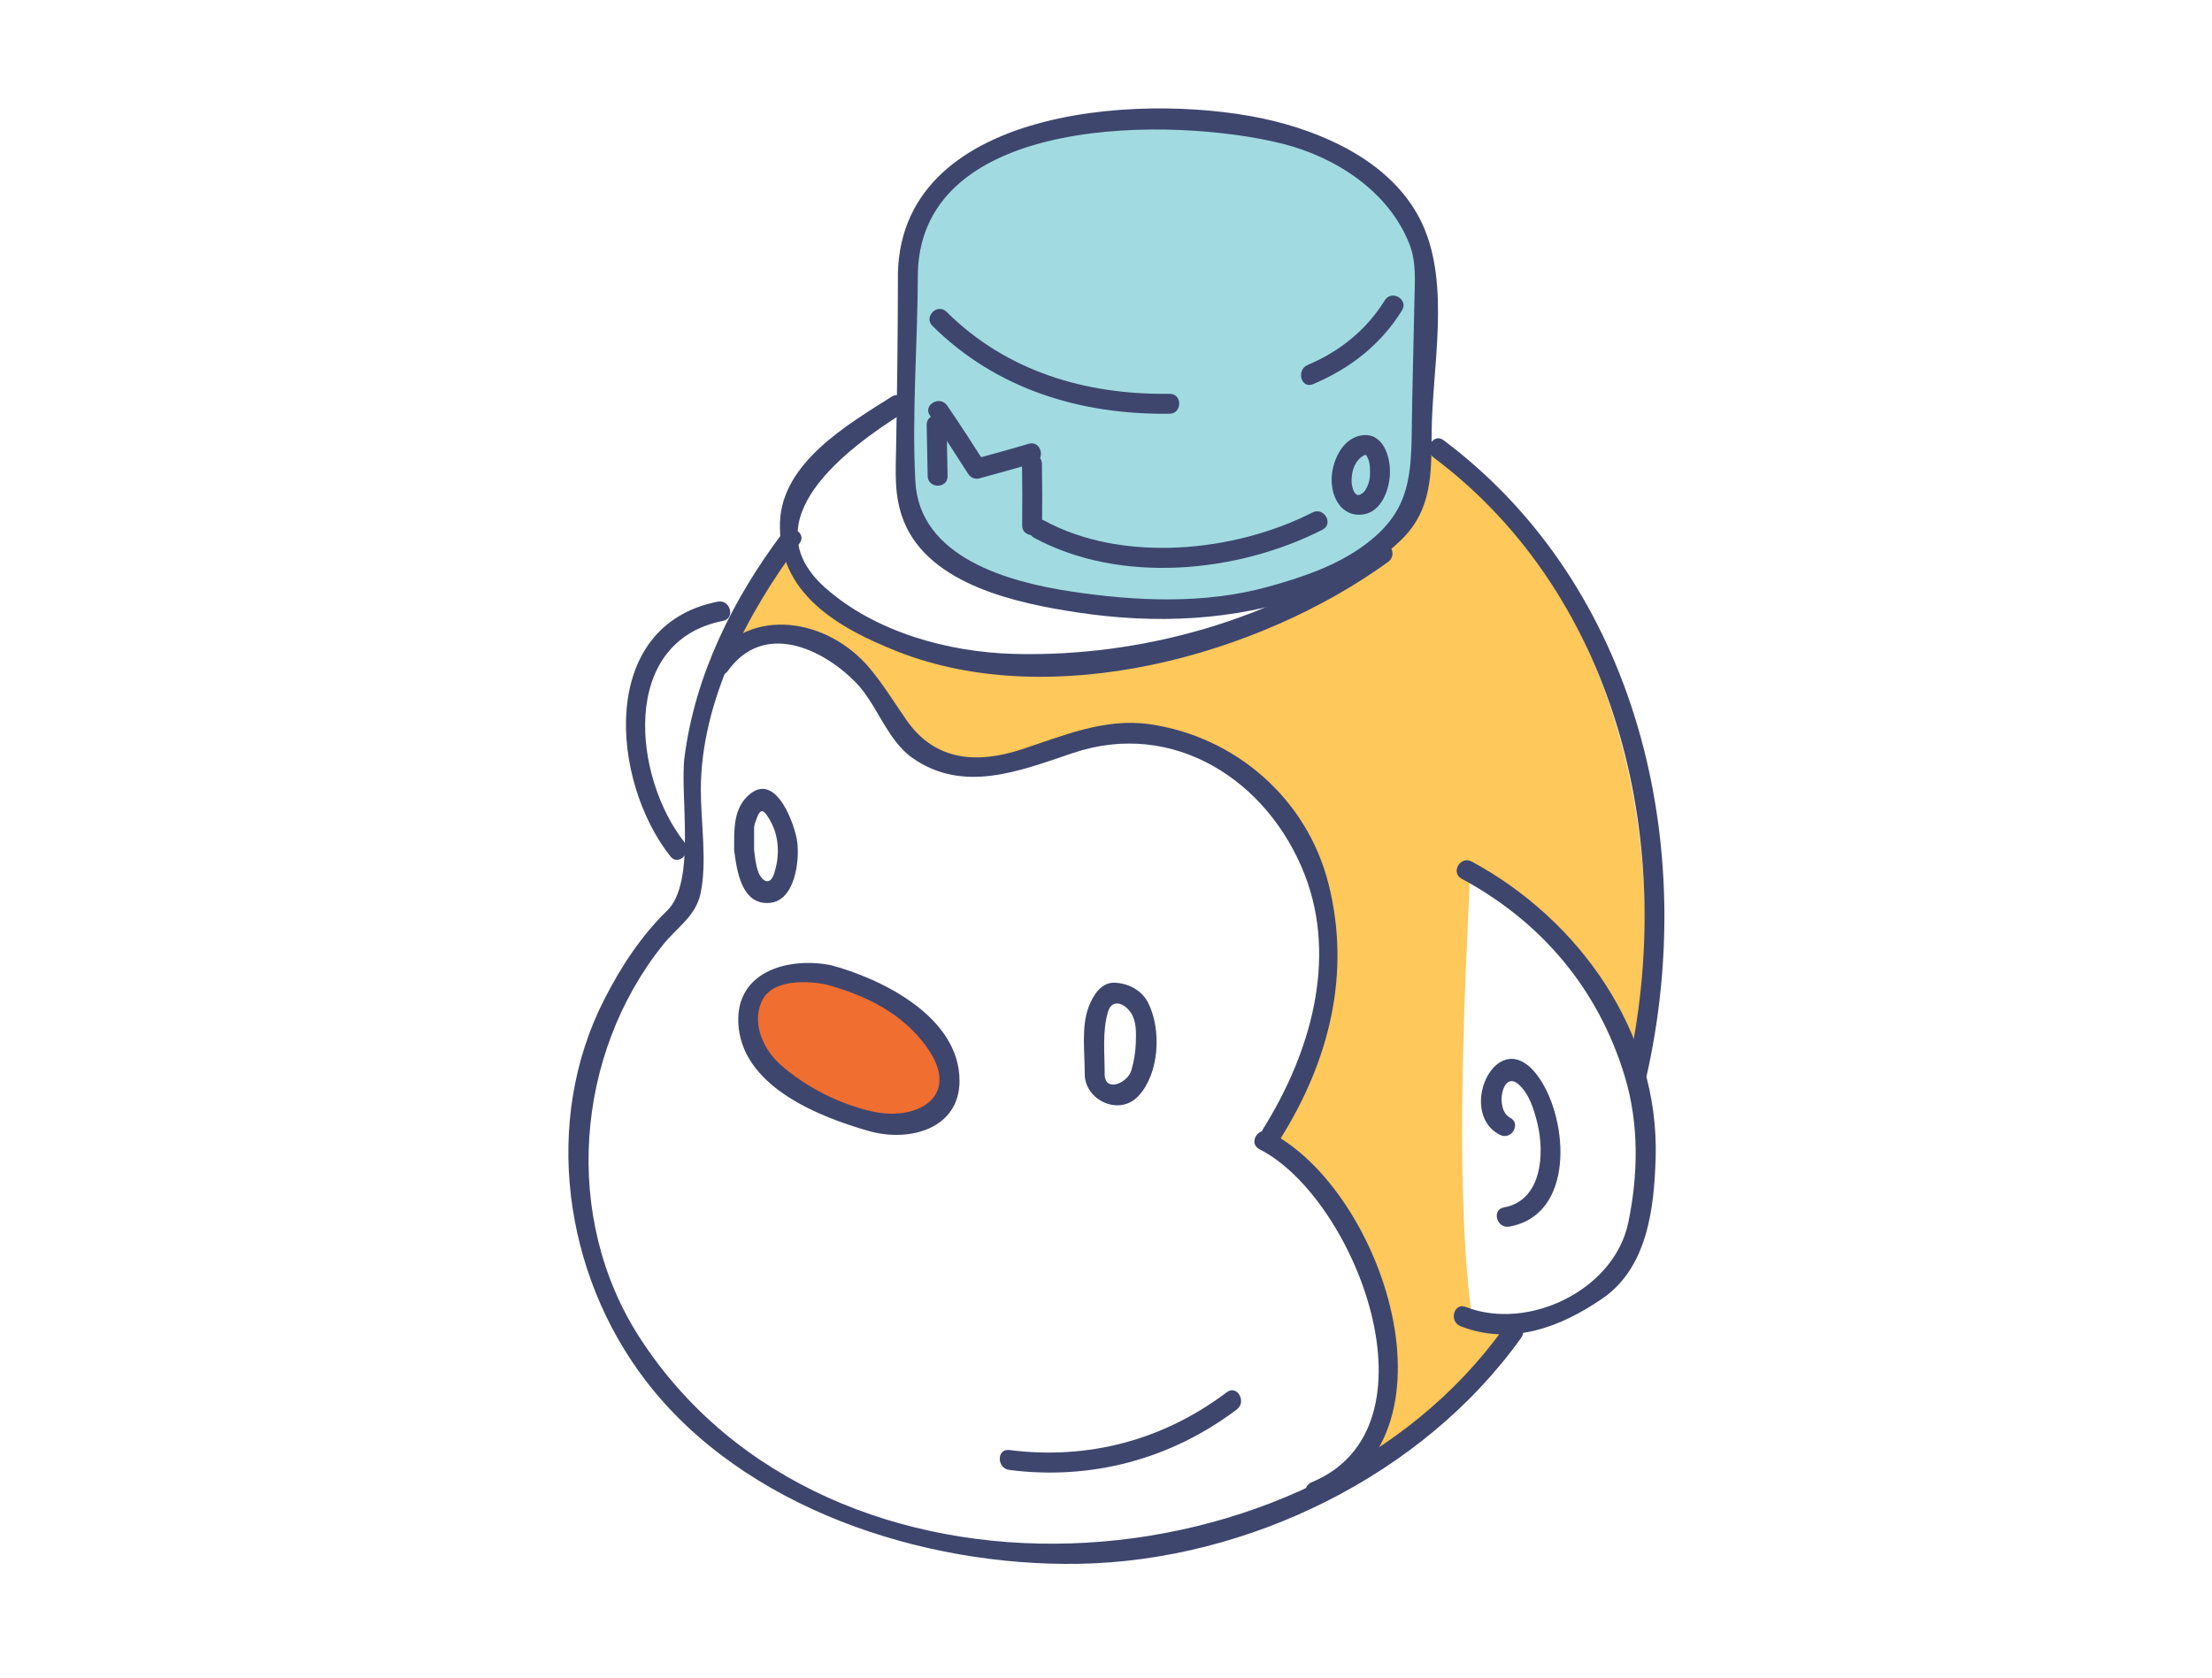 <?xml version="1.0" encoding="UTF-8"?>
<svg width="195px" height="148px" viewBox="0 0 195 148" version="1.1" xmlns="http://www.w3.org/2000/svg" xmlns:xlink="http://www.w3.org/1999/xlink">
    <!-- Generator: Sketch 46.2 (44496) - http://www.bohemiancoding.com/sketch -->
    <title>Group 30</title>
    <desc>Created with Sketch.</desc>
    <defs></defs>
    <g id="Page-1" stroke="none" stroke-width="1" fill="none" fill-rule="evenodd">
        <g id="Pixel---CS" transform="translate(-1312, -9459)" fill-rule="nonzero">
            <g id="Group-53" transform="translate(1362, 9468)">
                <path d="M14.322,48 C15.574,44.95 17.069,42.002 18.79,39.19 C22.315,45.805 29.841,49.581 37.305,50.262 C44.769,50.943 52.219,48.955 59.277,46.435 C63.212,45.031 67.169,43.406 70.307,40.648 C73.445,37.89 75.671,33.788 75.209,29.636 C83.418,35.651 89.246,44.613 92.285,54.326 C95.323,64.04 95.673,74.473 94.201,84.543 C91.052,77.829 85.88,72.08 79.536,68.243 C79.826,67.29 77.802,93.289 79.758,107.122 C80.872,107.747 82.158,108.063 83.435,108.024 C83.85,109.015 83.054,110.069 82.301,110.835 C78.405,114.796 74.08,118.337 69.428,121.373 C71.846,116.446 72.389,110.625 70.926,105.333 C69.462,100.043 66.005,95.329 61.398,92.345 C65.367,85.812 67.807,77.973 66.272,70.484 C64.737,62.995 58.465,56.214 50.833,55.785 C45.461,55.484 40.318,58.186 34.939,58.274 C33.989,58.29 33.012,58.217 32.155,57.811 C30.569,57.058 29.714,55.355 28.862,53.82 C27.393,51.171 25.496,48.601 22.778,47.263 C20.061,45.926 16.372,46.187 14.461,48.537" id="Fill-411" fill="#FEC85A"></path>
                <path d="M18.971,38.017 C14.624,43.809 11.285,50.488 10.345,57.744 C9.909,61.104 11.396,68.792 8.815,71.296 C6.504,73.539 4.714,76.295 3.261,79.147 C-2.21,89.887 -0.296,103.295 6.89,112.704 C15.538,124.029 31.395,129.143 45.141,128.896 C59.957,128.631 75.435,121.13 84.108,108.954 C84.767,108.029 83.242,107.153 82.591,108.067 C65.646,131.856 23.045,134.735 6.385,108.942 C-0.439,98.379 0.693,84.005 8.444,74.313 C9.682,72.766 11.316,71.81 11.75,69.816 C12.354,67.041 11.782,63.497 11.782,60.65 C11.782,52.823 15.922,44.988 20.488,38.903 C21.169,37.997 19.642,37.123 18.971,38.017" id="Fill-413" fill="#3E466E"></path>
                <path d="M95.139,85.958 C99.747,65.644 94.482,42.738 77.257,29.816 C76.35,29.136 75.476,30.663 76.371,31.334 C92.929,43.756 97.86,66.026 93.444,85.491 C93.194,86.594 94.888,87.063 95.139,85.958" id="Fill-415" fill="#3E466E"></path>
                <path d="M14.72,65.952 C14.945,67.771 15.371,70.847 17.869,70.616 C20.1,70.409 20.507,66.843 20.274,65.196 C20.062,63.696 18.444,59.135 16.128,61.005 C14.603,62.236 14.72,64.204 14.72,65.952 C14.72,67.086 16.477,67.086 16.477,65.952 L16.477,64.02 C16.477,63.737 16.598,63.476 16.69,63.21 C17.076,62.105 17.399,62.502 17.871,63.316 C18.71,64.758 18.748,66.497 18.239,68.048 C17.856,69.21 17.107,68.639 16.829,67.837 C16.62,67.237 16.555,66.579 16.477,65.952 C16.34,64.843 14.582,64.829 14.72,65.952" id="Fill-417" fill="#3E466E"></path>
                <path d="M45.626,85.646 C45.565,87.974 48.635,89.47 50.342,87.662 C52.212,85.679 52.406,81.803 51.219,79.433 C50.661,78.319 49.478,77.709 48.278,77.654 C47.058,77.599 46.342,78.812 45.974,79.78 C45.309,81.526 45.628,83.819 45.626,85.646 C45.626,86.78 47.382,86.78 47.383,85.646 C47.385,83.89 47.168,81.949 47.668,80.247 C48.037,78.994 49.152,79.475 49.702,80.319 C50.197,81.08 50.153,82.075 50.129,82.939 C50.105,83.78 49.969,84.595 49.728,85.399 C49.39,86.528 47.338,87.395 47.383,85.646 C47.413,84.513 45.656,84.516 45.626,85.646" id="Fill-419" fill="#3E466E"></path>
                <path d="M23.02,76.958 C19.068,75.997 14.635,77.886 16.246,82.57 C17.587,86.472 22.524,88.518 26.141,89.692 C30.039,90.957 35.216,89.883 33.32,84.618 C31.819,80.453 27.054,77.938 23.02,76.958" id="Fill-421" fill="#F06E30"></path>
                <path d="M23.253,76.11 C19.239,75.332 14.572,76.822 15.124,81.671 C15.721,86.919 22.275,89.508 26.607,90.738 C30.16,91.746 34.586,90.551 34.587,86.305 C34.588,80.691 27.783,77.321 23.253,76.11 C22.157,75.818 21.693,77.513 22.786,77.805 C26.294,78.743 29.579,80.343 31.729,83.377 C34.753,87.643 30.936,89.841 27.074,89.043 C24.11,88.431 21.027,86.869 18.783,84.862 C17.281,83.519 16.239,81.217 17.167,79.264 C18.083,77.333 21.104,77.478 22.786,77.805 C23.893,78.019 24.364,76.326 23.253,76.11" id="Fill-423" fill="#3E466E"></path>
                <path d="M14.165,50.158 C17.318,45.774 22.449,48.155 25.394,51.129 C27.313,53.066 28.174,56.244 30.436,57.834 C34.926,60.99 39.892,58.982 44.599,57.397 C53.47,54.409 61.781,59.837 65.008,68.106 C67.952,75.648 65.455,83.995 61.353,90.537 C60.748,91.5 62.269,92.381 62.87,91.424 C67.169,84.569 69.123,76.885 67.112,68.923 C65.218,61.422 58.903,55.946 51.344,54.86 C47.412,54.295 43.746,55.865 40.099,57.068 C36.222,58.347 32.464,58.166 29.916,54.505 C28.824,52.936 27.87,51.354 26.636,49.887 C23.019,45.582 16.199,44.333 12.648,49.272 C11.984,50.193 13.509,51.069 14.165,50.158" id="Fill-425" fill="#3E466E"></path>
                <path d="M61.026,92.336 C69.483,96.629 77.303,116.87 65.636,121.701 C64.604,122.128 65.056,123.829 66.103,123.396 C79.317,117.924 71.92,95.898 61.912,90.819 C60.905,90.307 60.016,91.823 61.026,92.336" id="Fill-427" fill="#3E466E"></path>
                <path d="M38.971,120.619 C46.209,121.543 53.214,119.678 59.037,115.281 C59.929,114.607 59.055,113.08 58.15,113.764 C52.547,117.994 45.934,119.75 38.971,118.862 C37.85,118.719 37.864,120.478 38.971,120.619" id="Fill-429" fill="#3E466E"></path>
                <path d="M78.751,107.941 C83.171,109.673 87.494,108.087 91.255,105.509 C95.232,102.782 95.822,97.544 95.954,93.123 C96.289,82.023 89.216,72.085 79.737,66.97 C78.74,66.432 77.853,67.95 78.851,68.487 C85.924,72.305 90.921,78.24 93.243,85.952 C94.499,90.12 94.419,94.6 93.539,98.82 C92.299,104.773 84.706,108.397 79.219,106.246 C78.162,105.832 77.709,107.532 78.751,107.941" id="Fill-431" fill="#3E466E"></path>
                <path d="M83.051,99.162 C88.838,98.129 88.272,89.829 85.708,86.082 C82.139,80.867 78.255,89.051 82.232,91.073 C83.24,91.585 84.129,90.07 83.119,89.556 C81.749,88.86 82.422,85.325 83.865,86.614 C84.822,87.469 85.224,88.828 85.521,90.018 C86.193,92.713 85.929,96.871 82.584,97.467 C81.47,97.667 81.943,99.36 83.051,99.162" id="Fill-433" fill="#3E466E"></path>
                <path d="M10.344,65.278 C5.821,59.557 4.556,47.556 13.74,45.747 C14.85,45.528 14.379,43.835 13.272,44.053 C2.683,46.138 3.823,59.845 9.102,66.52 C9.805,67.408 11.039,66.156 10.344,65.278" id="Fill-435" fill="#3E466E"></path>
                <path d="M30.036,15.013 C30.036,6.277 37.946,1.73 54.346,1.73 C70.746,1.73 75.599,10.855 75.599,14.835 C75.599,18.815 75.313,24.345 75.313,32.471 C75.313,40.597 61.76,44.627 54.236,44.711 C45.079,44.813 29.817,42.931 29.817,33.454 C29.817,33.454 30.036,23.748 30.036,15.013" id="Fill-437" fill="#A1DBE1"></path>
                <path d="M30.915,15.013 C31.318,0.974 53.584,1.295 63.054,3.672 C67.738,4.848 72.388,7.849 74.23,12.473 C74.888,14.125 74.719,15.878 74.687,17.618 C74.617,21.461 74.495,25.301 74.451,29.144 C74.4,33.56 73.993,36.321 70.288,39.063 C67.794,40.908 64.724,41.931 61.769,42.746 C56.142,44.296 50.136,44.016 44.419,43.155 C38.901,42.323 31.047,40.162 30.695,33.454 C30.374,27.359 30.906,21.118 30.915,15.013 C30.916,13.879 29.16,13.879 29.158,15.013 C29.151,20.108 29.091,25.202 29.001,30.296 C28.959,32.633 28.788,34.773 29.686,36.989 C31.96,42.605 39.768,44.219 45.006,45.008 C51.89,46.046 58.739,45.748 65.344,43.48 C68.389,42.435 71.233,40.839 73.543,38.589 C76.268,35.933 76.182,32.691 76.208,29.144 C76.249,23.427 77.873,16.188 75.406,10.793 C73.086,5.72 67.54,2.987 62.42,1.702 C51.842,-0.953 29.586,0.092 29.158,15.013 C29.125,16.146 30.882,16.144 30.915,15.013" id="Fill-439" fill="#3E466E"></path>
                <path d="M28.612,25.974 C24.764,28.411 18.955,31.778 18.761,37.028 C18.53,43.317 23.891,46.382 29.091,48.439 C42.721,53.833 60.967,48.82 72.372,40.55 C73.281,39.891 72.405,38.366 71.486,39.033 C62.353,45.654 50.609,48.96 39.366,48.661 C33.602,48.507 27.206,46.745 22.813,42.888 C16.003,36.91 24.729,30.511 29.499,27.491 C30.453,26.886 29.572,25.366 28.612,25.974" id="Fill-441" fill="#3E466E"></path>
                <path d="M65.742,24.878 C69.006,23.507 71.721,21.398 73.595,18.367 C74.193,17.401 72.674,16.519 72.079,17.48 C70.463,20.092 68.097,21.998 65.274,23.183 C64.247,23.616 64.697,25.317 65.742,24.878" id="Fill-443" fill="#3E466E"></path>
                <path d="M32.2,19.738 C37.843,25.332 45.274,27.586 53.106,27.483 C54.238,27.468 54.24,25.711 53.106,25.726 C45.726,25.823 38.771,23.778 33.442,18.496 C32.638,17.697 31.395,18.94 32.2,19.738" id="Fill-445" fill="#3E466E"></path>
                <path d="M33.535,32.976 C33.507,31.475 33.478,29.973 33.449,28.472 C33.428,27.34 31.671,27.337 31.692,28.472 C31.721,29.973 31.75,31.475 31.778,32.976 C31.799,34.108 33.556,34.109 33.535,32.976" id="Fill-447" fill="#3E466E"></path>
                <path d="M41.867,37.328 C41.888,35.521 41.883,33.713 41.852,31.906 C41.831,30.774 40.074,30.772 40.095,31.906 C40.126,33.713 40.132,35.521 40.11,37.328 C40.097,38.461 41.854,38.46 41.867,37.328" id="Fill-449" fill="#3E466E"></path>
                <path d="M31.979,27.647 C33.136,29.335 34.245,31.056 35.347,32.78 C35.561,33.114 35.947,33.291 36.339,33.184 C37.945,32.742 39.552,32.304 41.148,31.829 C42.231,31.506 41.77,29.81 40.681,30.134 C39.085,30.61 37.478,31.048 35.873,31.489 C36.203,31.624 36.533,31.758 36.864,31.894 C35.762,30.17 34.653,28.448 33.496,26.761 C32.86,25.832 31.336,26.71 31.979,27.647" id="Fill-451" fill="#3E466E"></path>
                <path d="M41.15,38.415 C48.737,42.538 59.084,41.537 66.589,37.706 C67.599,37.191 66.71,35.675 65.703,36.189 C58.837,39.693 48.996,40.679 42.036,36.897 C41.041,36.356 40.154,37.873 41.15,38.415" id="Fill-453" fill="#3E466E"></path>
                <path d="M67.437,33.919 C67.635,35.385 68.624,36.605 70.201,36.358 C71.771,36.113 72.449,34.23 72.526,32.872 C72.616,31.257 71.891,28.969 69.865,29.421 C68.118,29.812 67.26,32.107 67.405,33.685 C67.509,34.804 69.267,34.814 69.162,33.685 C69.076,32.745 69.36,31.641 70.24,31.147 C70.272,31.129 70.416,31.109 70.353,31.099 C70.449,31.114 70.458,31.163 70.547,31.326 C70.807,31.798 70.789,32.509 70.76,33.029 C70.735,33.453 70.588,33.86 70.363,34.217 C70.208,34.463 69.965,34.602 69.818,34.644 C69.795,34.652 69.621,34.639 69.703,34.655 C69.621,34.638 69.578,34.614 69.492,34.53 C69.262,34.306 69.18,33.812 69.131,33.451 C69.066,32.976 68.465,32.724 68.05,32.838 C67.543,32.978 67.373,33.444 67.437,33.919" id="Fill-455" fill="#3E466E"></path>
            </g>
        </g>
    </g>
</svg>